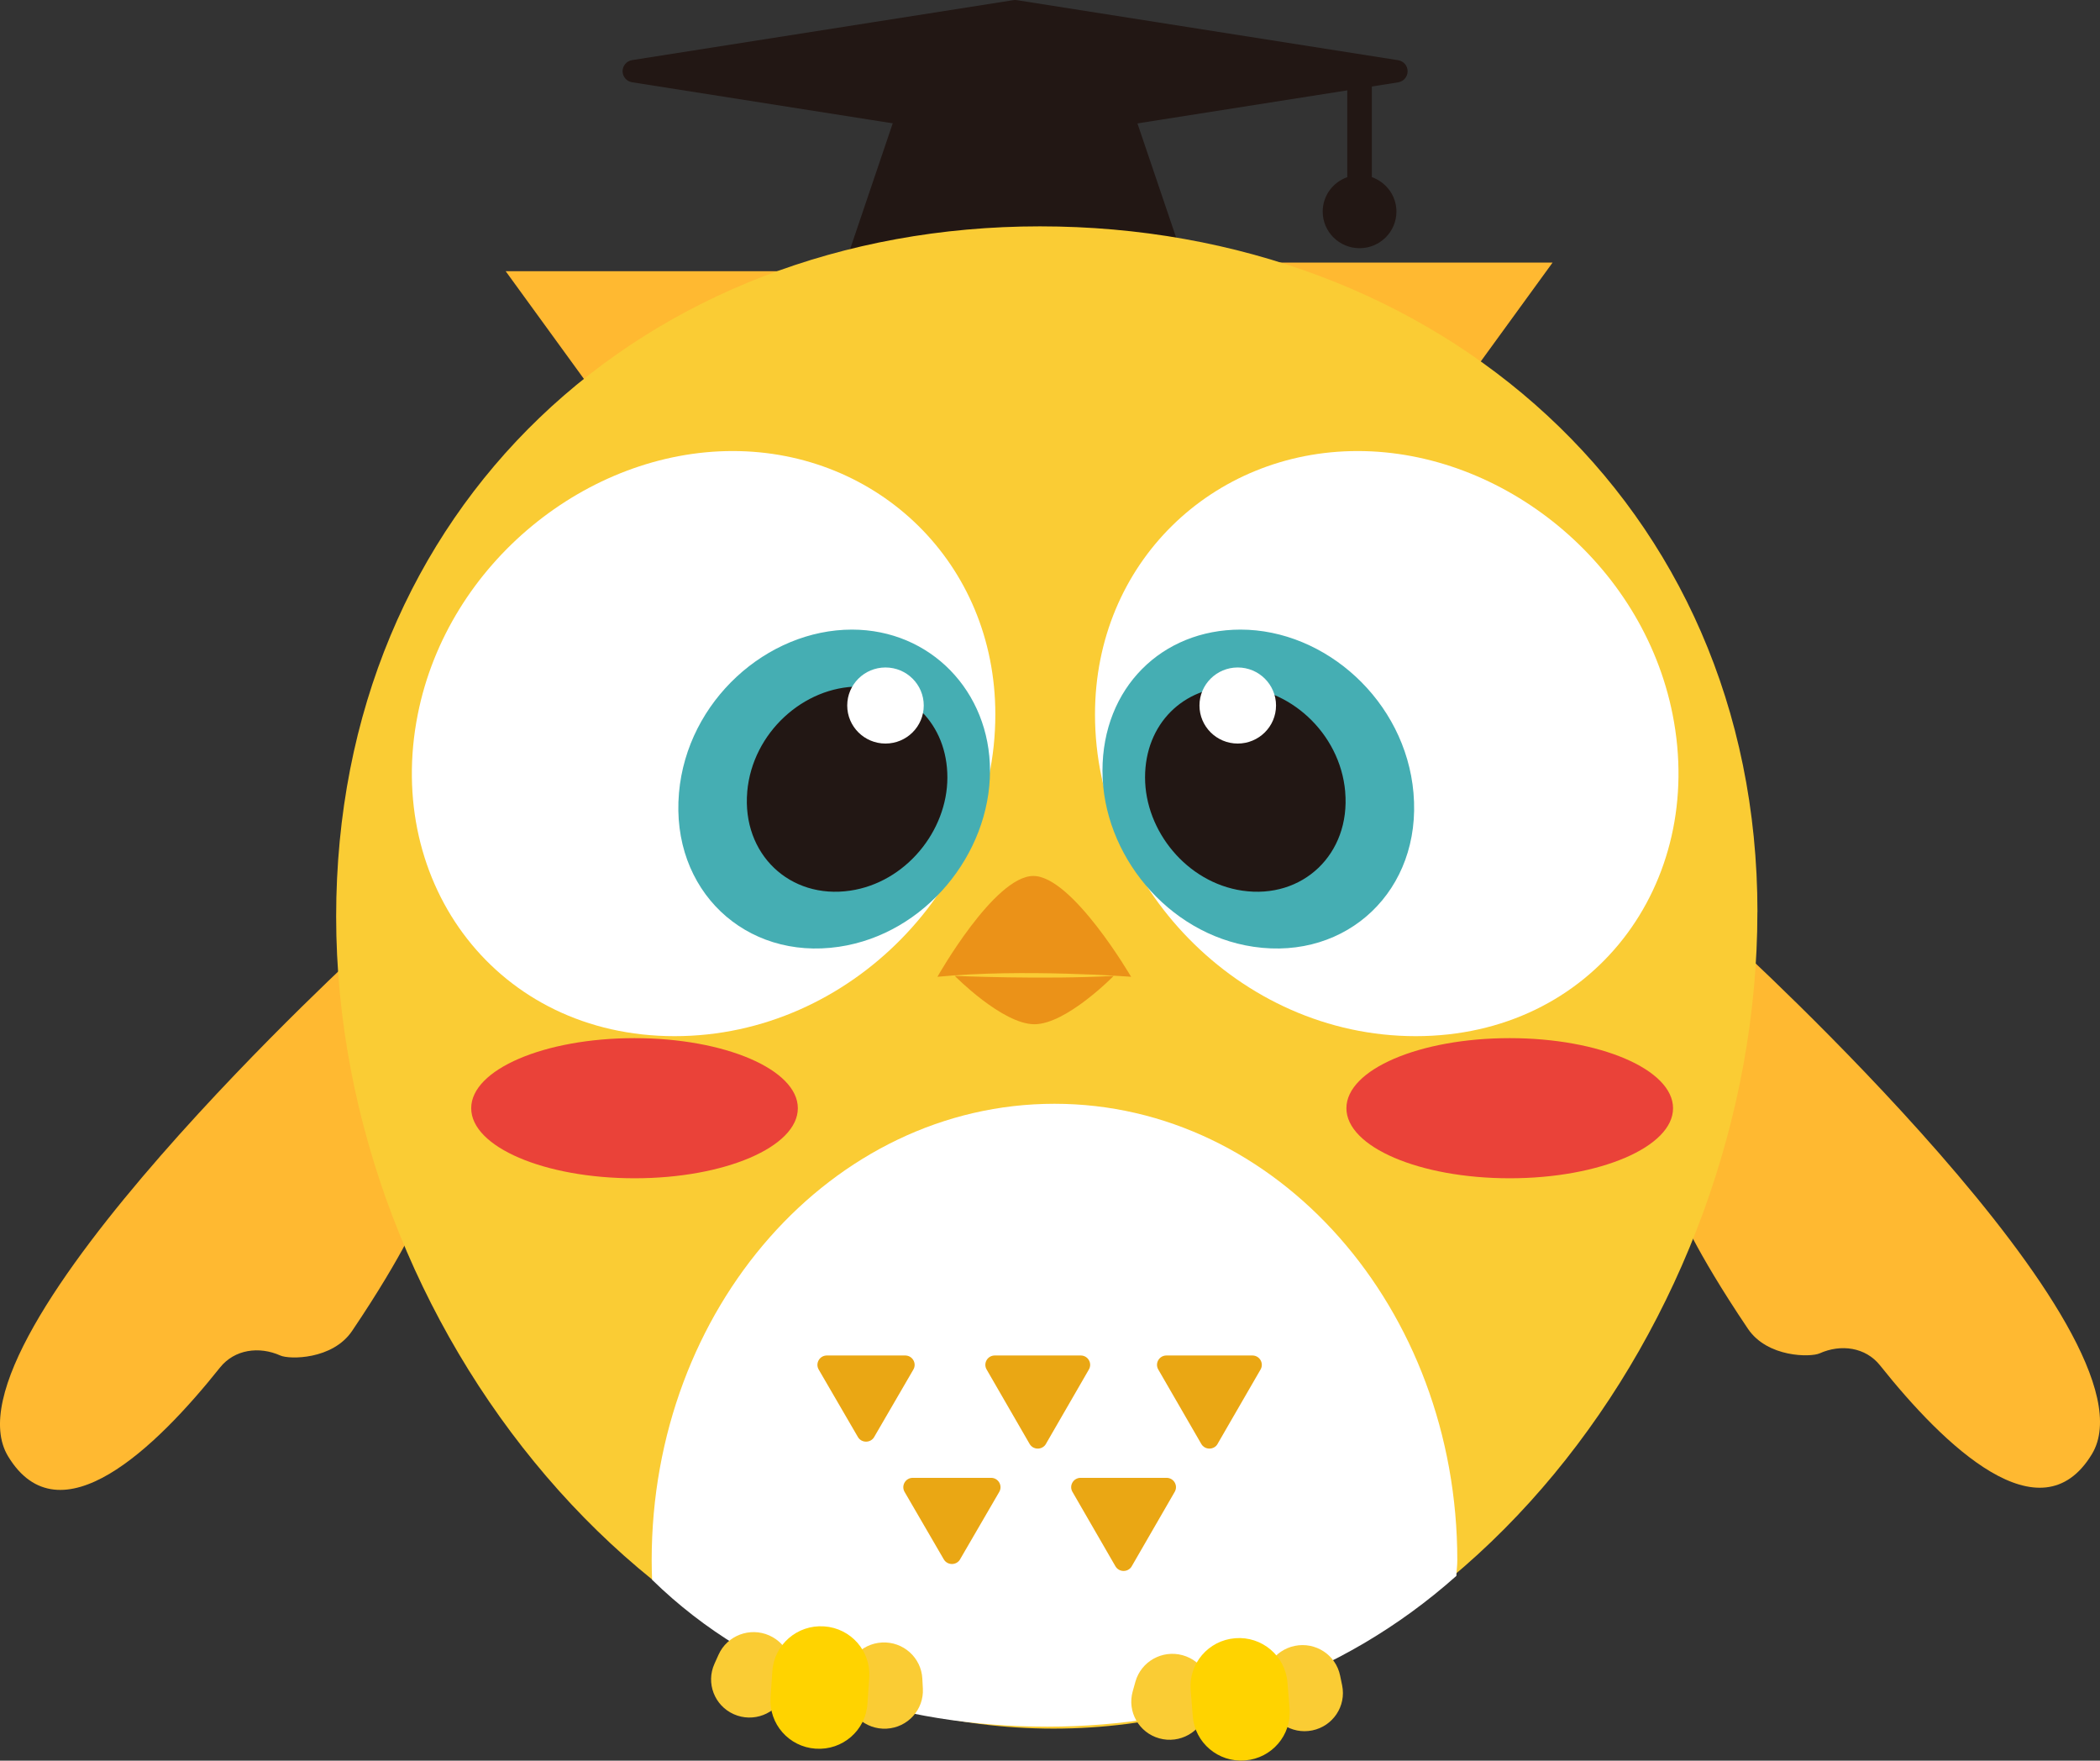 <svg width="68" height="57" viewBox="0 0 68 57" fill="none" xmlns="http://www.w3.org/2000/svg">
<rect x="0" y="0" width="68" height="57" fill="#333333" stroke="none"/>
<g clip-path="url(#clip0_699_53487)">
<path d="M11.908 30.555C11.908 30.555 -2.073 43.297 0.263 47.149C1.927 49.891 5.044 46.883 7.124 44.273C7.594 43.684 8.392 43.576 9.081 43.885C9.366 44.013 10.769 44.026 11.402 43.087C13.154 40.489 13.637 39.219 13.637 39.219" fill="#FFB931"/>
<path d="M56.093 30.484C56.093 30.484 70.074 43.227 67.737 47.078C66.074 49.821 62.956 46.812 60.877 44.203C60.407 43.613 59.609 43.505 58.919 43.815C58.635 43.942 57.231 43.956 56.599 43.017C54.846 40.418 54.363 39.149 54.363 39.149" fill="#FFB931"/>
<path d="M38.158 9.045H27.582L29.365 3.789H36.377L38.158 9.045Z" fill="#221714"/>
<path d="M38.158 9.403H27.582C27.464 9.403 27.354 9.347 27.285 9.252C27.217 9.158 27.198 9.036 27.236 8.925L29.017 3.669C29.067 3.521 29.206 3.422 29.363 3.422H36.375C36.532 3.422 36.67 3.521 36.721 3.669L38.503 8.925C38.54 9.035 38.521 9.157 38.453 9.252C38.385 9.347 38.274 9.403 38.157 9.403H38.158ZM28.091 8.679H37.65L36.114 4.149H29.627L28.091 8.679Z" fill="#221714"/>
<path d="M32.871 0.359L20.523 2.304L32.871 4.248L45.217 2.304L32.871 0.359Z" fill="#221714"/>
<path d="M32.871 4.613C32.852 4.613 32.832 4.611 32.814 4.608L20.468 2.663C20.291 2.635 20.16 2.484 20.16 2.305C20.16 2.126 20.291 1.975 20.468 1.946L32.813 0.005C32.851 -0.002 32.889 -0.002 32.926 0.005L45.272 1.949C45.449 1.977 45.58 2.128 45.58 2.307C45.58 2.487 45.449 2.638 45.272 2.666L32.926 4.61C32.908 4.613 32.888 4.615 32.87 4.615L32.871 4.613ZM22.855 2.306L32.871 3.883L42.886 2.306L32.871 0.729L22.855 2.306Z" fill="#221714"/>
<path d="M44.422 5.735V2.305H43.626V5.735C43.164 5.899 42.83 6.333 42.83 6.849C42.83 7.503 43.364 8.035 44.024 8.035C44.684 8.035 45.218 7.504 45.218 6.849C45.218 6.333 44.884 5.9 44.422 5.735Z" fill="#221714"/>
<path d="M25.244 17.59H22.776L16.375 8.781H25.244V17.59Z" fill="#FFB931"/>
<path d="M43.874 17.308H41.406V8.5H50.275L43.874 17.308Z" fill="#FFB931"/>
<path d="M56.906 29.528C56.906 42.797 46.947 55.963 34.116 55.963C21.286 55.963 10.885 42.943 10.885 29.674C10.885 16.405 20.846 7.328 33.676 7.328C46.507 7.328 56.908 16.259 56.908 29.528H56.906Z" fill="#FACC34"/>
<path d="M34.145 35.734C26.94 35.734 21.102 42.348 21.102 50.507C21.102 50.721 21.108 50.932 21.115 51.143C24.52 54.472 29.161 55.899 33.912 55.899C38.663 55.899 43.369 54.392 47.159 51.018C47.166 50.806 47.189 50.719 47.189 50.507C47.189 42.348 41.349 35.734 34.146 35.734H34.145Z" fill="white"/>
<path d="M28.307 46.521L29.576 44.338C29.693 44.136 29.546 43.883 29.311 43.883H26.774C26.54 43.883 26.393 44.136 26.51 44.338L27.779 46.521C27.896 46.723 28.191 46.723 28.308 46.521H28.307Z" fill="#EAA714"/>
<path d="M33.868 46.745L35.259 44.337C35.377 44.134 35.23 43.883 34.995 43.883H32.212C31.977 43.883 31.83 44.134 31.948 44.337L33.339 46.745C33.456 46.948 33.752 46.948 33.869 46.745H33.868Z" fill="#EAA714"/>
<path d="M39.426 46.745L40.818 44.337C40.935 44.134 40.788 43.883 40.553 43.883H37.771C37.536 43.883 37.389 44.134 37.506 44.337L38.898 46.745C39.015 46.948 39.31 46.948 39.428 46.745H39.426Z" fill="#EAA714"/>
<path d="M31.088 50.482L32.357 48.299C32.474 48.097 32.327 47.844 32.093 47.844H29.556C29.321 47.844 29.174 48.097 29.291 48.299L30.56 50.482C30.678 50.684 30.972 50.684 31.089 50.482H31.088Z" fill="#EAA714"/>
<path d="M36.647 50.706L38.038 48.298C38.156 48.095 38.009 47.844 37.774 47.844H34.991C34.757 47.844 34.609 48.095 34.727 48.298L36.118 50.706C36.236 50.909 36.531 50.909 36.648 50.706H36.647Z" fill="#EAA714"/>
<path d="M30.355 31.623C30.355 31.623 32.197 28.359 33.46 28.359C34.723 28.359 36.626 31.623 36.626 31.623C36.626 31.623 33.107 31.354 30.354 31.623H30.355Z" fill="#EB9218"/>
<path d="M36.062 31.594C36.062 31.594 34.533 33.159 33.496 33.159C32.459 33.159 30.916 31.594 30.916 31.594C30.916 31.594 33.803 31.719 36.06 31.594H36.062Z" fill="#EB9218"/>
<path d="M20.547 38.146C23.468 38.146 25.835 37.13 25.835 35.878C25.835 34.625 23.468 33.609 20.547 33.609C17.626 33.609 15.258 34.625 15.258 35.878C15.258 37.13 17.626 38.146 20.547 38.146Z" fill="#EA4239"/>
<path d="M48.886 38.146C51.807 38.146 54.175 37.13 54.175 35.878C54.175 34.625 51.807 33.609 48.886 33.609C45.966 33.609 43.598 34.625 43.598 35.878C43.598 37.13 45.966 38.146 48.886 38.146Z" fill="#EA4239"/>
<path d="M36.678 54.758C36.493 55.415 36.88 56.096 37.541 56.279C38.202 56.461 38.888 56.077 39.072 55.42L39.159 55.108C39.343 54.45 38.956 53.77 38.295 53.587C37.634 53.404 36.949 53.789 36.765 54.446L36.678 54.758Z" fill="#FACC34"/>
<path d="M41.025 55.059C41.163 55.727 41.819 56.158 42.492 56.021C43.164 55.884 43.597 55.232 43.46 54.564L43.394 54.246C43.257 53.578 42.6 53.147 41.928 53.284C41.255 53.421 40.822 54.073 40.96 54.741L41.025 55.059Z" fill="#FACC34"/>
<path d="M40.312 56.993L40.32 56.992C41.183 56.923 41.827 56.172 41.757 55.315L41.688 54.464C41.619 53.607 40.863 52.968 39.999 53.036L39.992 53.037C39.129 53.106 38.485 53.857 38.555 54.715L38.623 55.565C38.693 56.422 39.449 57.062 40.312 56.993Z" fill="#FFD300"/>
<path d="M23.134 53.866C22.854 54.489 23.135 55.219 23.762 55.497C24.389 55.775 25.123 55.495 25.403 54.872L25.536 54.577C25.816 53.954 25.535 53.224 24.909 52.946C24.282 52.668 23.547 52.947 23.267 53.57L23.134 53.866Z" fill="#FACC34"/>
<path d="M27.402 54.797C27.438 55.478 28.023 56.001 28.709 55.964C29.394 55.928 29.92 55.347 29.883 54.666L29.866 54.342C29.829 53.661 29.244 53.138 28.559 53.175C27.874 53.211 27.348 53.792 27.384 54.473L27.402 54.797Z" fill="#FACC34"/>
<path d="M26.409 56.612L26.416 56.612C27.28 56.671 28.029 56.023 28.088 55.165L28.146 54.314C28.206 53.455 27.553 52.712 26.689 52.653L26.682 52.653C25.818 52.594 25.069 53.242 25.01 54.1L24.951 54.951C24.892 55.809 25.545 56.553 26.409 56.612Z" fill="#FFD300"/>
<path d="M13.527 23.131C12.439 28.612 16.11 33.545 21.845 33.545C27.58 33.545 32.23 28.612 32.23 23.131C32.23 18.221 28.422 14.602 23.725 14.602C19.027 14.602 14.5 18.221 13.527 23.131Z" fill="white"/>
<path d="M21.986 25.671C21.711 28.816 24.135 31.1 27.168 30.651C29.957 30.238 32.057 27.648 32.057 24.955C32.057 22.384 30.13 20.383 27.587 20.383C24.841 20.383 22.247 22.688 21.986 25.669V25.671Z" fill="#45AEB3"/>
<path d="M24.197 25.629C24.02 27.653 25.58 29.122 27.531 28.834C29.326 28.569 30.677 26.902 30.677 25.169C30.677 23.436 29.437 22.227 27.801 22.227C26.034 22.227 24.366 23.711 24.196 25.629H24.197Z" fill="#221714"/>
<path d="M28.673 24.072C29.358 24.072 29.912 23.52 29.912 22.84C29.912 22.161 29.358 21.609 28.673 21.609C27.988 21.609 27.434 22.161 27.434 22.84C27.434 23.52 27.988 24.072 28.673 24.072Z" fill="white"/>
<path d="M54.161 23.131C55.248 28.612 51.577 33.545 45.842 33.545C40.107 33.545 35.457 28.612 35.457 23.131C35.457 18.221 39.266 14.602 43.962 14.602C48.659 14.602 53.187 18.221 54.161 23.131Z" fill="white"/>
<path d="M45.77 25.671C46.046 28.816 43.621 31.1 40.589 30.651C37.8 30.238 35.699 27.648 35.699 24.955C35.699 22.262 37.627 20.383 40.17 20.383C42.916 20.383 45.51 22.688 45.77 25.669V25.671Z" fill="#45AEB3"/>
<path d="M43.558 25.629C43.736 27.653 42.175 29.122 40.224 28.834C38.43 28.569 37.078 26.902 37.078 25.169C37.078 23.436 38.319 22.227 39.955 22.227C41.722 22.227 43.39 23.711 43.559 25.629H43.558Z" fill="#221714"/>
<path d="M40.079 24.072C40.764 24.072 41.319 23.52 41.319 22.84C41.319 22.161 40.764 21.609 40.079 21.609C39.395 21.609 38.84 22.161 38.84 22.84C38.84 23.52 39.395 24.072 40.079 24.072Z" fill="white"/>
</g>
<defs>
<clipPath id="clip0_699_53487">
<rect width="68" height="57" fill="white"/>
</clipPath>
</defs>
</svg>
